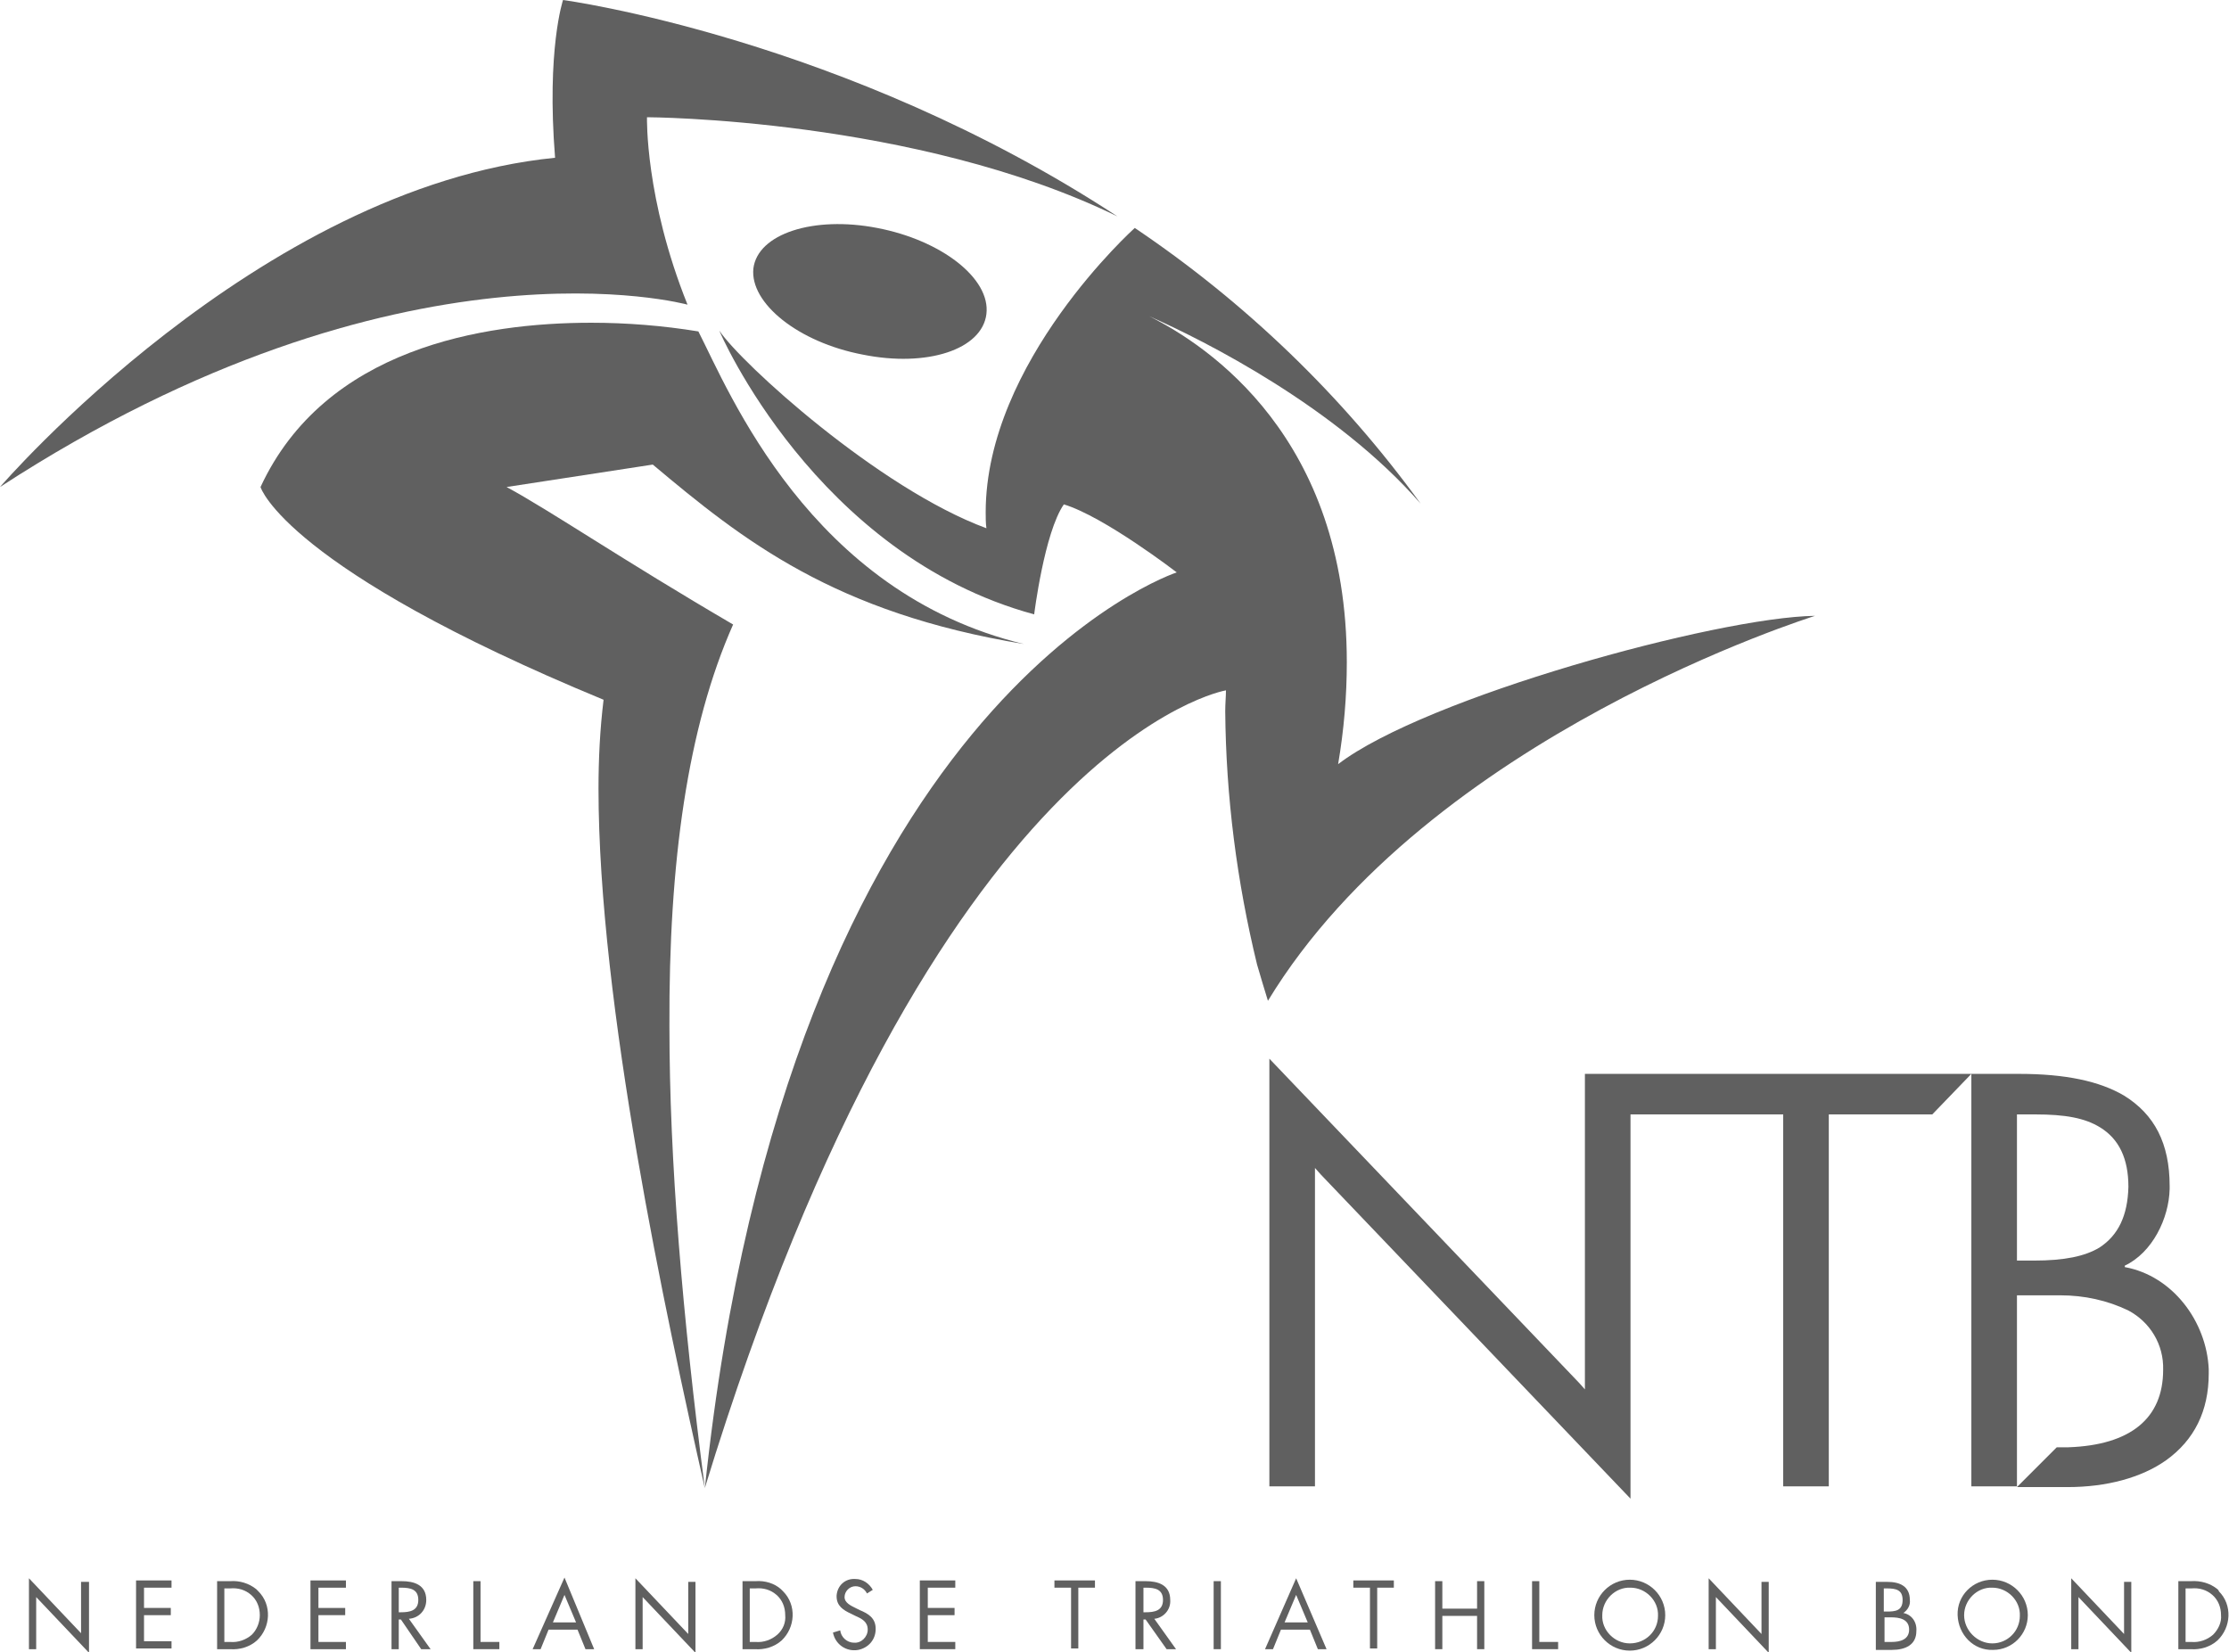 <?xml version="1.0" encoding="UTF-8"?> <svg xmlns="http://www.w3.org/2000/svg" xmlns:xlink="http://www.w3.org/1999/xlink" version="1.1" id="Group_2" x="0px" y="0px" viewBox="0 0 308 228.3" style="enable-background:new 0 0 308 228.3;" xml:space="preserve"> <style type="text/css"> .st0{fill:#606060;} </style> <g> <g id="Group_1"> <path id="Path_4" class="st0" d="M95,42.1c-5.9-14.7-5.6-25.9-5.6-25.9s37.1,0.1,65,13.7C116.7,5.2,77.8,0,77.8,0 s-2.3,6.8-1.1,21.8C35.6,25.9,0,67.3,0,67.3C55.5,31.2,95,42.1,95,42.1"></path> <path id="Path_5" class="st0" d="M101.3,86.3c-15.4-9-25.2-15.7-31.3-19l20.2-3.1c12.5,10.5,25.1,20.5,51.3,24.8 c-29.6-7.1-40.8-35-45-43.2c-4.9-0.8-9.9-1.2-14.8-1.2c-14.9,0-36.8,3.5-45.7,22.7c0,0.1,3.6,11.3,47.4,29.4 c-0.5,4.1-0.7,8.2-0.7,12.3c0,29.7,9.3,72.8,14.7,96.7c-3.1-23.9-4.9-45.2-4.9-63.9C92.4,119.2,95,100.5,101.3,86.3"></path> <path id="Path_6" class="st0" d="M250.8,85.1c-13.6,0.2-53.9,11.3-65.9,20.5c0.8-4.7,1.2-9.4,1.2-14.1c0-31-19.1-43.7-27.3-47.8 c7.7,3.4,25.9,12.6,37.5,25.9c-10.8-14.9-24.2-27.8-39.5-38.1c0,0-20.6,18.5-20.6,39.3c0,0.7,0,1.5,0.1,2.2 c-14.9-5.5-33.9-22.8-36.9-27.3c0,0.1,13.3,31,43.5,39.2c0,0,1.4-11.3,4.1-15.2c5.6,1.7,15.6,9.4,15.6,9.4s-53.7,17.5-65.2,126.5 c31.7-103.5,72-110.2,72-110.2c0,0.9-0.1,1.8-0.1,2.9c0.1,11.8,1.6,23.5,4.4,35c0.5,1.7,1,3.4,1.5,5 C197.5,101.6,250.6,85.2,250.8,85.1"></path> <path id="Path_7" class="st0" d="M104.1,37.1c-0.5,4.8,6.2,10.2,15.1,11.9c8.9,1.8,16.5-0.7,17.1-5.6s-6.2-10.2-15.1-11.9 C112.4,29.8,104.7,32.3,104.1,37.1"></path> <path id="Path_8" class="st0" d="M118.8,222.5l-0.6-0.3c-0.6-0.3-1.5-0.7-1.5-1.5c0-0.8,0.7-1.5,1.5-1.5c0,0,0,0,0,0 c0.7,0,1.3,0.4,1.6,1l0,0l0.8-0.5c-0.5-0.9-1.4-1.5-2.4-1.5c-1.4-0.1-2.5,0.9-2.6,2.3c0,0,0,0.1,0,0.1c0,1.3,0.9,1.9,2,2.4 l0.6,0.3c0.9,0.4,1.7,0.8,1.7,1.9c0,1-0.9,1.9-1.9,1.8c-1,0-1.8-0.8-1.9-1.7l-1,0.3c0.3,1.6,1.8,2.7,3.5,2.4 c1.4-0.3,2.4-1.4,2.4-2.9C121,223.6,120,223,118.8,222.5"></path> <path id="Path_9" class="st0" d="M127.1,227.9h4.9v-1h-3.8v-3.7h3.7v-1h-3.7v-2.8h3.8v-1h-4.9V227.9z"></path> <path id="Path_10" class="st0" d="M104.4,218.5h-1.8v9.4h1.7c1.3,0.1,2.7-0.3,3.7-1.2c1.9-1.8,2.1-4.9,0.2-6.8 c-0.1-0.1-0.2-0.2-0.3-0.3C107,218.8,105.7,218.4,104.4,218.5 M107.4,225.9c-0.8,0.7-1.9,1.1-3,1h-0.8v-7.4h0.8 c1.1-0.1,2.1,0.2,2.9,0.9c0.8,0.7,1.2,1.7,1.2,2.8C108.6,224.2,108.2,225.2,107.4,225.9"></path> <path id="Path_11" class="st0" d="M95.1,225.8l-7.3-7.7v9.8h1v-7.2l7.3,7.7v-9.8h-1V225.8z"></path> <path id="Path_12" class="st0" d="M73.6,227.9h1.1l1.1-2.7h4l1.1,2.7h1.2L78,218L73.6,227.9z M76.4,224.2l1.6-3.8l0,0l1.6,3.8 H76.4z"></path> <path id="Path_13" class="st0" d="M145.7,219.4h2.3v8.4h1v-8.4h2.3v-1h-5.6V219.4z"></path> <path id="Path_14" class="st0" d="M305.2,189.8c0-0.2,0-0.4,0-0.6c-0.3-6.6-5-12.9-11.6-14.1v-0.2c3.8-1.8,6.1-6.5,6.2-10.6l0-0.4 c0-5.9-2.1-9.9-6.3-12.5c-3.4-2-8.1-3-14.5-3h-60V192l-0.8-0.9l-42.8-44.8v59.1h6.3v-44l0.8,0.9l42.8,44.8v-53.1h21.1v51.4h6.3 v-51.4H267l5.4-5.6v57h6.3V179h0.5l5.5,0h0c3.3,0,6.5,0.7,9.4,2.1c3,1.6,4.9,4.7,4.8,8.2c0,6.7-4.5,10.4-13.1,10.7h-1.6l-5.5,5.5 h7c5.4,0,10.2-1.3,13.6-3.7C303.2,199,305.2,195,305.2,189.8 M290.1,172.4c-2,1.2-4.8,1.8-9.1,1.8h-2.3v-20.2h2.5 c4.2,0,6.9,0.5,9,1.8c2.6,1.6,3.9,4.3,3.9,8.2C294,168,292.7,170.7,290.1,172.4"></path> <path id="Path_15" class="st0" d="M66.4,218.5h-1v9.4H69v-1h-2.6L66.4,218.5z"></path> <path id="Path_16" class="st0" d="M19.9,223.2h3.7v-1h-3.7v-2.8h3.8v-1h-4.9v9.4h4.9v-1h-3.8V223.2z"></path> <path id="Path_17" class="st0" d="M31.8,218.5H30v9.4h1.8c1.3,0.1,2.7-0.3,3.7-1.2c1.9-1.8,2.1-4.9,0.2-6.8 c-0.1-0.1-0.2-0.2-0.3-0.3C34.4,218.8,33.1,218.4,31.8,218.5 M34.8,225.9c-0.8,0.7-1.9,1.1-3,1H31v-7.4h0.8 c1.1-0.1,2.1,0.2,2.9,0.9c0.8,0.7,1.2,1.7,1.2,2.8C35.9,224.2,35.5,225.2,34.8,225.9"></path> <path id="Path_18" class="st0" d="M161.7,221.1c0-2.1-1.7-2.6-3.4-2.6h-1.4v9.4h1.1v-4.1h0.3l2.9,4.1h1.3l-3-4.2 C160.7,223.6,161.8,222.5,161.7,221.1C161.7,221.1,161.7,221.1,161.7,221.1 M158,222.8v-3.4h0.3c1.3,0,2.4,0.2,2.4,1.7 c0,1.5-1.2,1.7-2.4,1.7L158,222.8z"></path> <path id="Path_19" class="st0" d="M11.3,225.8L4,218.1v9.8H5v-7.2l7.3,7.7v-9.8h-1.1V225.8z"></path> <path id="Path_20" class="st0" d="M58.9,221.1c0-2.1-1.7-2.6-3.4-2.6h-1.4v9.4h1v-4.1h0.3l2.8,4.1h1.3l-3-4.2 C57.9,223.6,58.9,222.5,58.9,221.1C58.9,221.1,58.9,221.1,58.9,221.1 M55.1,222.8v-3.4h0.3c1.3,0,2.4,0.2,2.4,1.7 c0,1.5-1.2,1.7-2.4,1.7L55.1,222.8z"></path> <path id="Path_21" class="st0" d="M42.9,227.9h4.9v-1H44v-3.7h3.7v-1H44v-2.8h3.8v-1h-4.9V227.9z"></path> <path id="Path_22" class="st0" d="M306.4,219.6c-1-0.8-2.3-1.2-3.7-1.1H301v9.4h1.7c1.3,0.1,2.7-0.3,3.7-1.2 c1.9-1.8,2.1-4.9,0.2-6.8C306.6,219.8,306.5,219.7,306.4,219.6 M305.8,225.9c-0.8,0.7-1.9,1.1-3,1H302v-7.4h0.8 c1.1-0.1,2.1,0.2,2.9,0.9c0.8,0.7,1.2,1.7,1.2,2.8C307,224.2,306.5,225.2,305.8,225.9"></path> <path id="Path_23" class="st0" d="M293.5,225.8l-7.3-7.7v9.8h1v-7.2l7.3,7.7v-9.8h-1V225.8z"></path> <path id="Path_24" class="st0" d="M212.7,218.5h-1v9.4h3.6v-1h-2.6L212.7,218.5z"></path> <path id="Path_25" class="st0" d="M225.2,218.3c-2.7,0-4.9,2.2-4.9,4.9s2.2,4.9,4.9,4.9h0c2.7,0,4.9-2.2,4.9-4.9 S227.9,218.3,225.2,218.3 M225.2,227.1c-2.1,0-3.9-1.8-3.8-3.9v0c0-2.1,1.8-3.9,3.9-3.8c2.1,0,3.9,1.8,3.8,3.9 C229.1,225.4,227.4,227.1,225.2,227.1"></path> <rect id="Rectangle_17" x="167.7" y="218.5" class="st0" width="1" height="9.4"></rect> <path id="Path_26" class="st0" d="M243.4,225.8l-7.3-7.7v9.8h1v-7.2l7.3,7.7v-9.8h-1V225.8z"></path> <path id="Path_27" class="st0" d="M275.3,218.3c-2.7,0-4.9,2.2-4.8,4.9s2.2,4.9,4.9,4.8c2.7,0,4.8-2.2,4.8-4.8 C280.2,220.5,278,218.3,275.3,218.3L275.3,218.3 M275.3,227.1c-2.1,0-3.9-1.8-3.9-3.9v0c0-2.1,1.8-3.9,3.9-3.8 c2.1,0,3.9,1.8,3.8,3.9C279.1,225.4,277.4,227.1,275.3,227.1"></path> <path id="Path_28" class="st0" d="M174.8,227.9h1.1l1.1-2.7h4l1.1,2.7h1.2l-4.2-9.8L174.8,227.9z M177.5,224.2l1.6-3.8l1.6,3.8 L177.5,224.2z"></path> <path id="Path_29" class="st0" d="M204.1,222.3h-4.8v-3.8h-1v9.4h1v-4.6h4.8v4.6h1v-9.4h-1V222.3z"></path> <path id="Path_30" class="st0" d="M263,222.9c0.6-0.4,1-1.1,0.9-1.8c0-1.9-1.4-2.5-3.1-2.5h-1.6v9.4h2.2c1.9,0,3.4-0.7,3.4-2.6 C264.9,224.1,264.1,223.1,263,222.9 M260.3,219.5h0.4c1.3,0,2.2,0.2,2.2,1.6c0,1.5-1,1.6-2.2,1.6h-0.4L260.3,219.5z M261.4,226.9 h-1v-3.4h0.9c1.1,0,2.5,0.2,2.5,1.7C263.8,226.6,262.5,226.9,261.4,226.9"></path> <path id="Path_31" class="st0" d="M187,219.4h2.3v8.4h1v-8.4h2.3v-1H187V219.4z"></path> </g> </g> </svg> 
